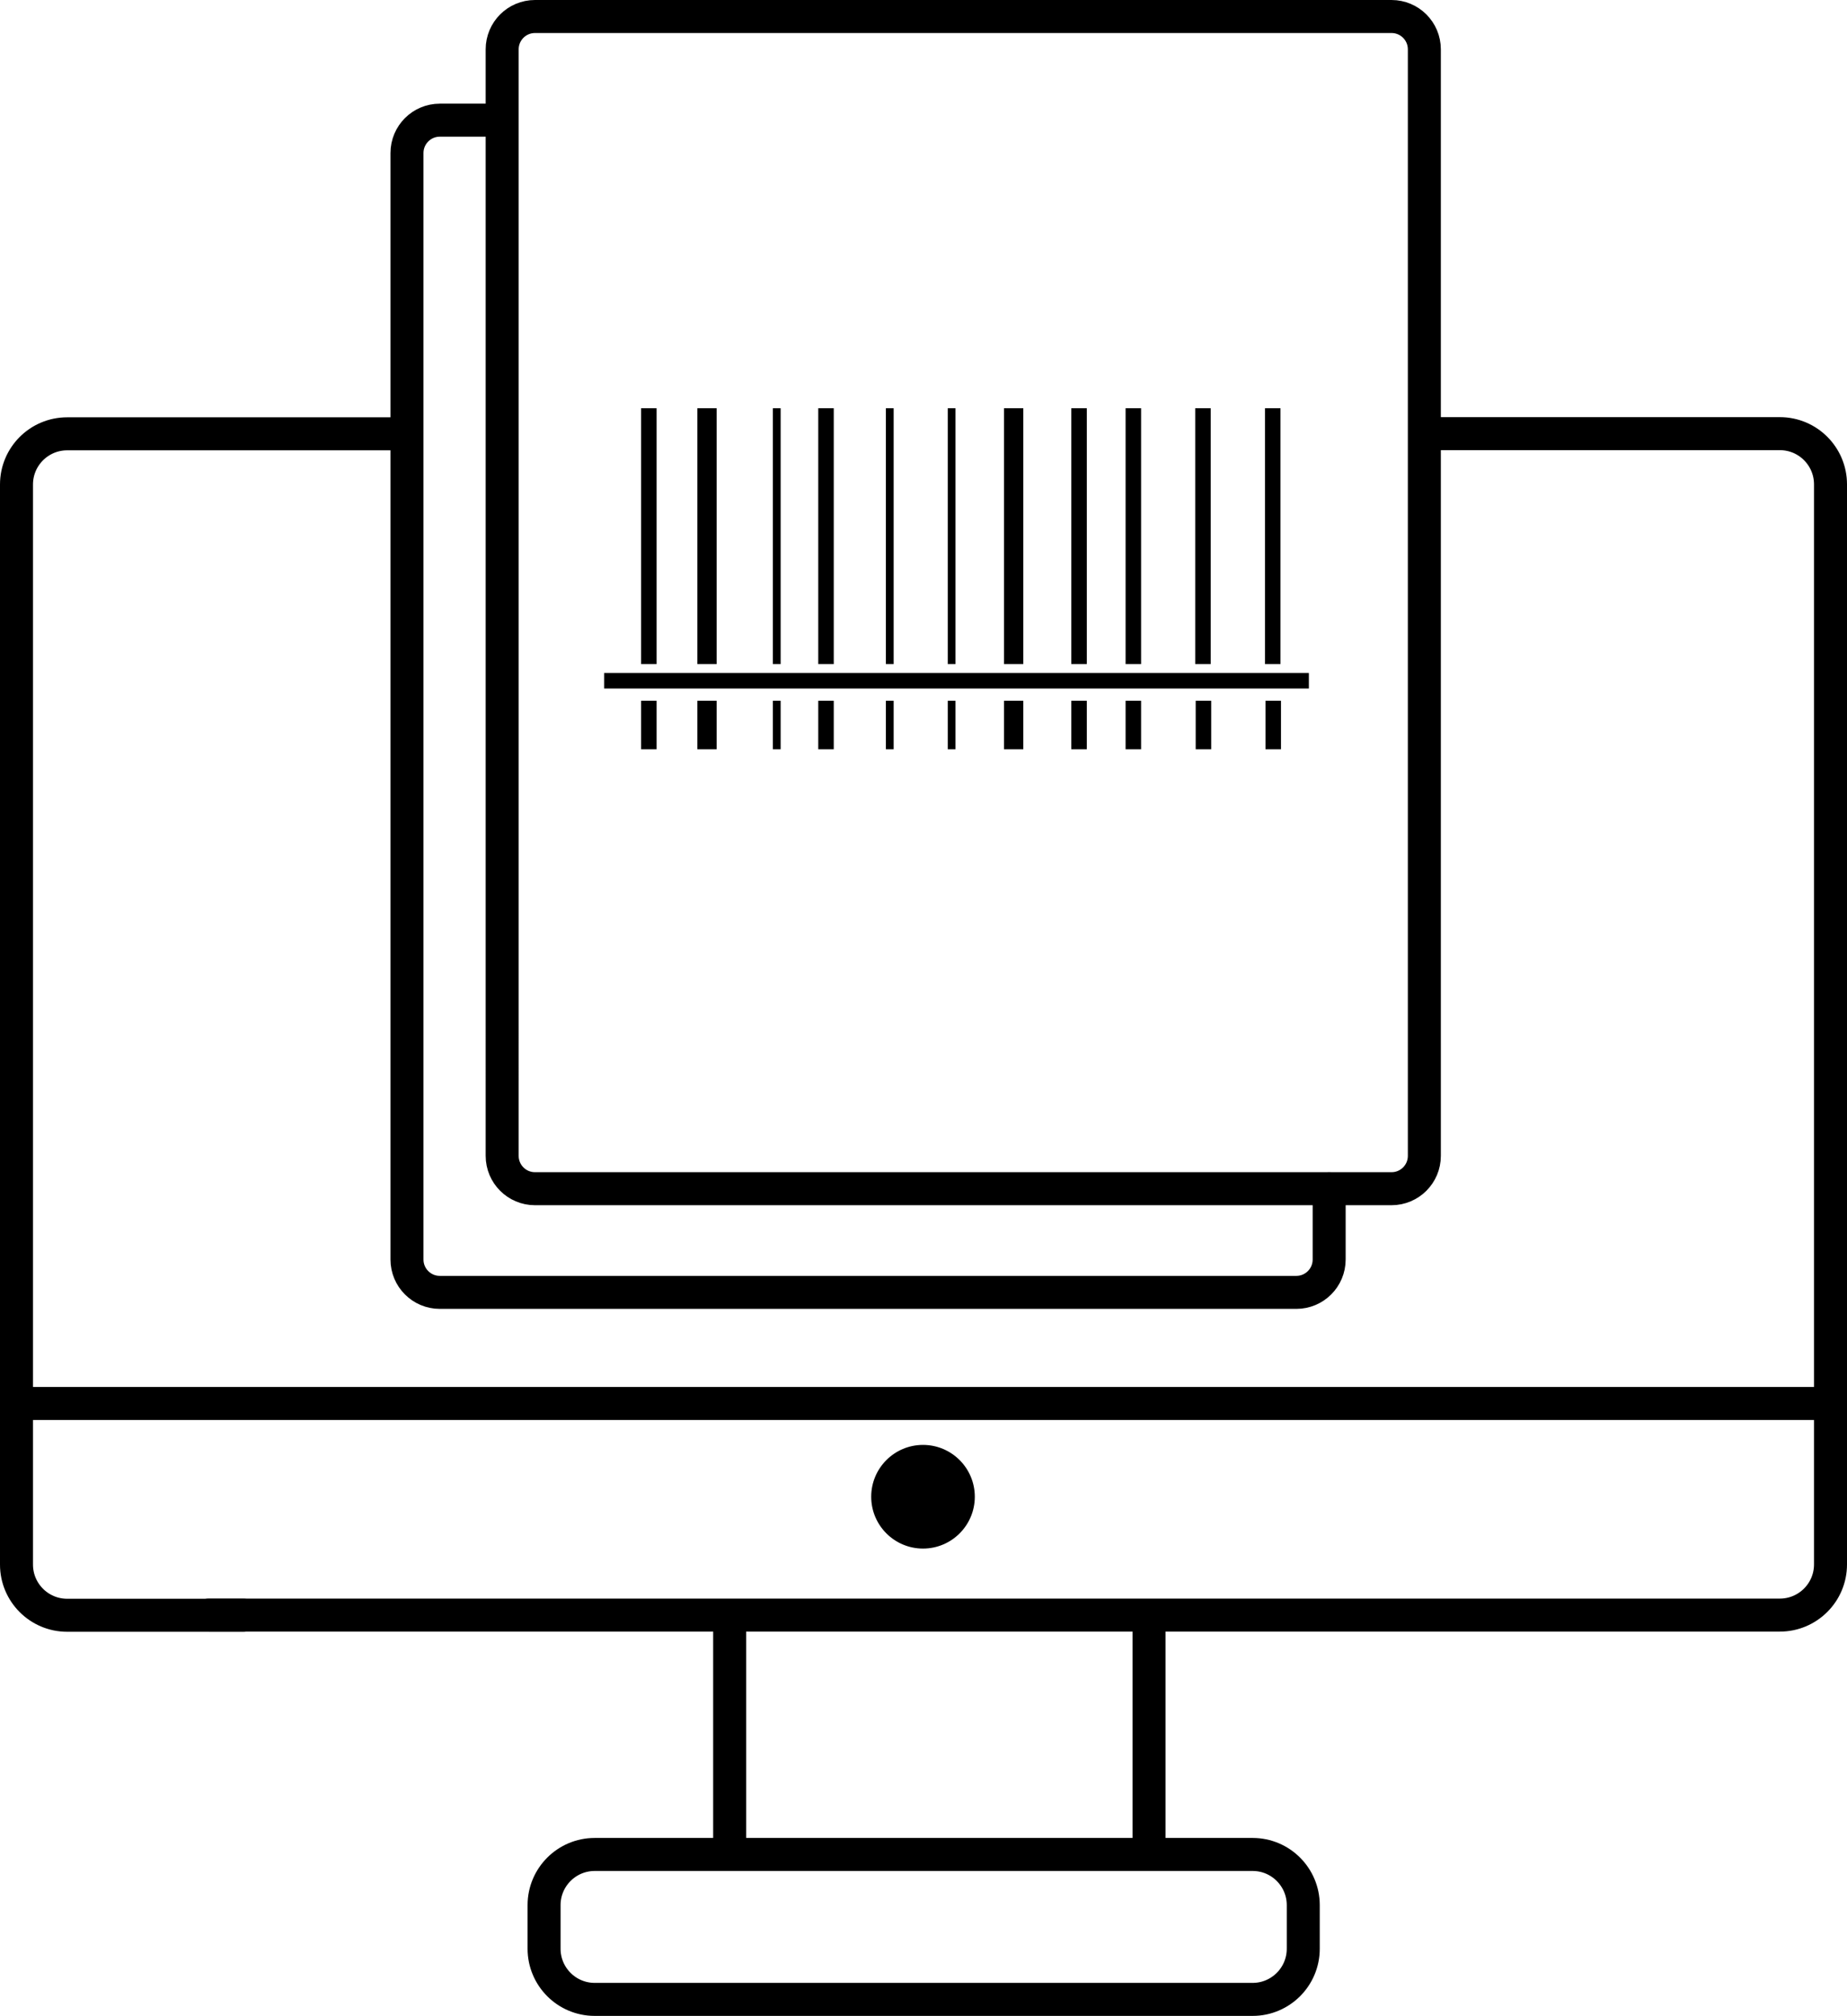 <?xml version="1.0" encoding="UTF-8"?><svg id="Layer_1" xmlns="http://www.w3.org/2000/svg" width="111.96" height="122.12" viewBox="0 0 111.96 122.12"><defs><style>.cls-1{stroke-linecap:round;}.cls-1,.cls-2{fill:none;stroke:#000;stroke-linejoin:round;stroke-width:2px;}.cls-2{stroke-linecap:square;}</style></defs><path class="cls-1" d="m86.58,26.27h21.31c1.7,0,3.07,1.38,3.07,3.07v65.43c0,1.7-1.38,3.07-3.07,3.07H12.67"/><path class="cls-1" d="m14.76,97.85H4.07c-1.7,0-3.07-1.38-3.07-3.07V29.35c0-1.7,1.38-3.07,3.07-3.07h20.31"/><line class="cls-1" x1="1.06" y1="85.02" x2="110.91" y2="85.02"/><circle cx="55.95" cy="90.67" r="3.14"/><path class="cls-1" d="m46.73,121.12h-10.68c-1.7,0-3.07-1.38-3.07-3.07v-2.64c0-1.7,1.38-3.07,3.07-3.07h39.88c1.7,0,3.07,1.38,3.07,3.07v2.64c0,1.7-1.38,3.07-3.07,3.07h-31.28"/><line class="cls-2" x1="44.23" y1="97.89" x2="44.23" y2="112.01"/><line class="cls-2" x1="69.65" y1="97.89" x2="69.65" y2="112.01"/><path class="cls-1" d="m86.34,63.12v6.9c0,1.1-.89,1.99-1.99,1.99h-51.92c-1.1,0-1.99-.89-1.99-1.99V2.99c0-1.1.89-1.99,1.99-1.99h51.92c1.1,0,1.99.89,1.99,1.99v61.49"/><path class="cls-1" d="m80.57,72.02v4.28c0,1.1-.89,1.99-1.99,1.99H26.66c-1.1,0-1.99-.89-1.99-1.99V9.27c0-1.1.89-1.99,1.99-1.99h3.72"/><rect x="38.86" y="24.73" width=".94" height="15.5"/><rect x="38.86" y="42.45" width=".94" height="2.94"/><rect x="42.27" y="24.73" width="1.17" height="15.5"/><rect x="42.27" y="42.45" width="1.17" height="2.94"/><rect x="46.85" y="24.73" width=".47" height="15.5"/><rect x="46.85" y="42.45" width=".47" height="2.94"/><rect x="49.6" y="24.73" width=".94" height="15.5"/><rect x="49.6" y="42.45" width=".94" height="2.94"/><rect x="60.86" y="24.73" width="1.17" height="15.5"/><rect x="60.86" y="42.45" width="1.17" height="2.94"/><rect x="53.7" y="24.73" width=".47" height="15.5"/><rect x="53.7" y="42.45" width=".47" height="2.94"/><rect x="57.45" y="24.73" width=".47" height="15.5"/><rect x="57.45" y="42.45" width=".47" height="2.94"/><rect x="64.94" y="24.73" width=".94" height="15.5"/><rect x="64.94" y="42.45" width=".94" height="2.94"/><rect x="68.23" y="24.73" width=".94" height="15.5"/><rect x="68.23" y="42.45" width=".94" height="2.94"/><rect x="72.45" y="24.73" width=".94" height="15.5"/><rect x="76.68" y="24.73" width=".94" height="15.5"/><rect x="36.62" y="40.77" width="42.72" height=".94"/><rect x="72.48" y="42.45" width=".94" height="2.94"/><rect x="76.71" y="42.45" width=".94" height="2.94"/></svg>